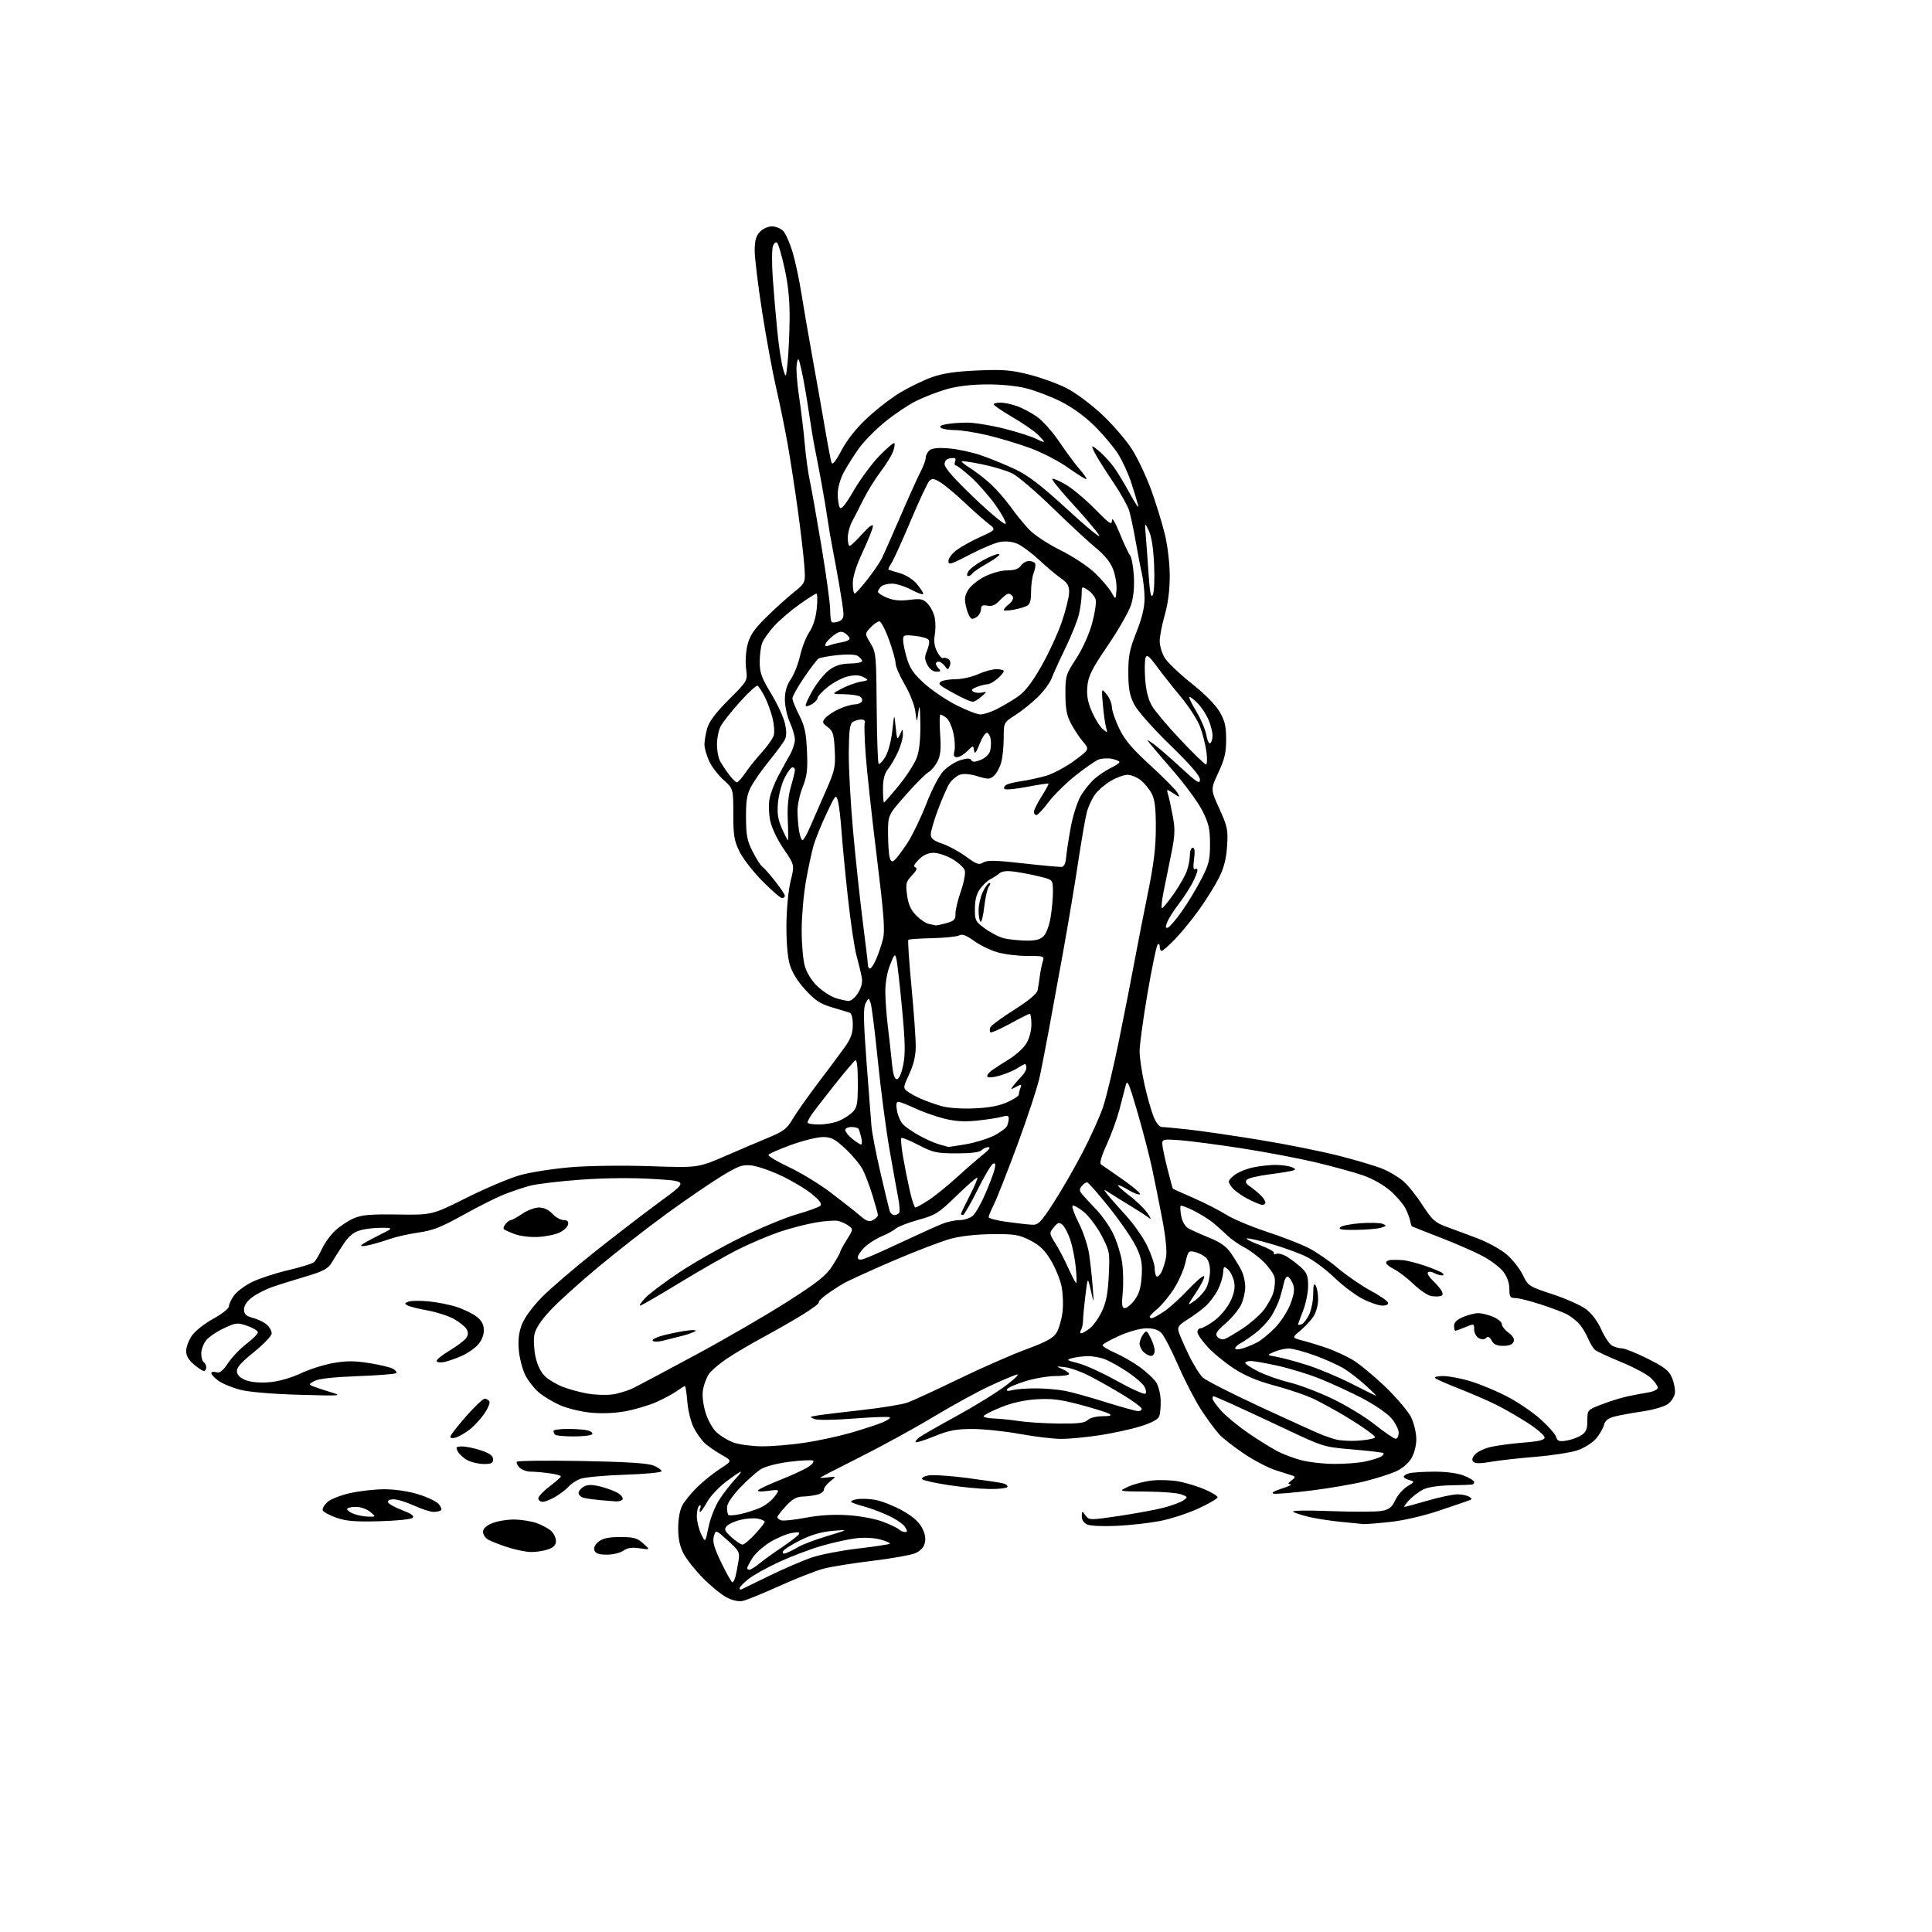 <?xml version="1.0" encoding="UTF-8" standalone="no"?>
<svg 
  version="1.1" 
  xmlns="http://www.w3.org/2000/svg" 
  xmlns:xlink="http://www.w3.org/1999/xlink" 
  xmlns:svg="http://www.w3.org/2000/svg"
  xmlns:rdf="http://www.w3.org/1999/02/22-rdf-syntax-ns#"
  xmlns:cc="http://creativecommons.org/ns#"
  xmlns:dc="http://purl.org/dc/elements/1.1/"
  viewBox="0 0 768 768"
  width="768"
  height="768"
>
<style>svg {background-color: white; }</style>"
<path stroke="none" fill="black" fill-rule="evenodd" d="M295.17,636.41C293.53,636.73 291.05,636.17 288.75,634.94C286.68,633.84 282.48,630.40 279.42,627.29C276.36,624.18 272.89,619.80 271.72,617.56C270.24,614.73 269.59,611.68 269.59,607.50C269.59,603.85 270.23,600.30 271.22,598.43C272.13,596.74 274.81,593.46 277.18,591.14C279.56,588.82 283.66,585.53 286.30,583.82C291.11,580.72 291.11,580.72 286.80,578.29C284.44,576.95 281.44,574.87 280.15,573.68C278.86,572.48 276.89,569.71 275.77,567.53C274.65,565.35 273.51,560.73 273.23,557.28C272.95,553.83 272.52,551.00 272.27,551.00C272.02,551.00 270.52,551.92 268.95,553.03C267.38,554.15 263.71,556.11 260.80,557.39C257.88,558.67 252.44,560.28 248.69,560.98C244.40,561.78 239.28,561.99 234.80,561.55C230.91,561.17 225.42,559.83 222.61,558.58C219.80,557.34 216.02,555.06 214.21,553.53C212.39,552.00 209.98,548.93 208.85,546.70C207.71,544.47 206.54,540.03 206.25,536.83C205.88,532.68 206.22,529.72 207.44,526.52C208.46,523.84 211.64,519.50 215.33,515.73C218.72,512.27 228.29,504.05 236.60,497.47C244.90,490.89 256.60,481.90 262.60,477.51C273.50,469.52 273.50,469.52 260.00,468.68C251.45,468.14 240.82,468.24 231.00,468.93C222.47,469.54 213.25,470.64 210.50,471.39C207.75,472.14 203.06,473.74 200.08,474.93C197.09,476.13 189.87,479.77 184.03,483.03C175.50,487.78 172.03,489.15 166.43,489.94C162.59,490.48 157.44,491.64 154.98,492.51C152.51,493.38 148.76,494.49 146.63,494.97C144.33,495.49 143.12,495.48 143.66,494.94C144.16,494.44 147.25,492.71 150.53,491.08C156.50,488.12 156.50,488.12 151.62,488.06C148.93,488.03 145.08,488.50 143.05,489.10C140.37,489.91 138.55,491.46 136.33,494.85C134.66,497.41 132.55,500.72 131.65,502.22C130.33,504.39 128.22,505.46 121.25,507.52C116.44,508.94 110.47,510.81 108.00,511.68C105.53,512.55 102.04,514.35 100.25,515.68C98.16,517.24 97.00,518.96 97.00,520.50C97.00,522.41 97.74,523.11 100.62,523.91C102.61,524.45 105.08,525.67 106.12,526.61C107.15,527.54 108.00,529.09 108.00,530.04C108.00,531.00 104.82,534.34 100.94,537.48C95.58,541.81 93.96,543.70 94.19,545.34C94.40,546.77 95.68,547.92 98.00,548.75C100.16,549.51 103.79,549.77 107.47,549.42C110.95,549.09 115.94,547.65 119.47,545.97C122.79,544.39 128.55,542.54 132.27,541.87C137.52,540.92 140.73,540.91 146.58,541.82C150.72,542.46 155.03,543.48 156.14,544.08C157.26,544.67 157.87,545.46 157.50,545.83C157.14,546.20 150.23,546.74 142.17,547.04C132.60,547.40 126.64,548.06 125.02,548.95C122.66,550.25 122.63,550.35 124.52,551.11C125.61,551.55 128.75,552.59 131.50,553.42C136.29,554.88 135.77,554.92 118.84,554.44C108.05,554.13 98.97,553.36 95.47,552.45C92.33,551.63 88.46,550.04 86.88,548.91C85.29,547.79 84.00,546.41 84.00,545.86C84.00,545.31 84.86,545.14 85.91,545.47C87.37,545.93 88.49,545.07 90.67,541.83C92.23,539.50 95.54,536.05 98.01,534.16C100.48,532.28 102.50,530.23 102.50,529.62C102.50,529.00 100.61,527.85 98.31,527.05C94.36,525.69 93.82,525.74 88.96,528.02C86.12,529.35 82.95,531.52 81.90,532.85C80.86,534.18 80.00,536.53 80.00,538.08C80.00,539.62 80.45,541.16 81.00,541.50C81.55,541.84 82.00,542.77 82.00,543.56C82.00,544.35 81.58,545.00 81.08,545.00C80.57,545.00 78.77,543.83 77.08,542.41C75.01,540.67 74.00,538.92 74.00,537.06C74.00,535.54 75.01,532.80 76.25,530.98C77.50,529.14 81.29,526.14 84.75,524.24C88.19,522.36 91.00,520.14 91.00,519.31C91.00,518.49 91.91,516.53 93.02,514.97C94.14,513.40 97.40,510.98 100.27,509.59C103.15,508.19 109.55,506.10 114.50,504.93C119.45,503.77 124.07,502.35 124.76,501.78C125.46,501.20 126.86,498.88 127.89,496.62C128.91,494.35 131.27,491.06 133.12,489.30C134.98,487.54 138.30,485.31 140.50,484.35C143.76,482.92 147.01,482.63 158.13,482.79C171.77,482.99 171.77,482.99 185.63,476.05C193.26,472.24 202.88,468.19 207.00,467.07C211.12,465.94 220.12,464.55 227.00,463.98C234.12,463.39 247.67,463.22 258.50,463.58C277.50,464.23 277.50,464.23 288.50,459.45C294.55,456.82 302.42,453.47 305.98,452.00C311.45,449.74 312.88,448.61 315.12,444.80C316.58,442.31 321.09,435.92 325.14,430.58C329.19,425.25 333.96,418.84 335.75,416.33C338.24,412.84 339.00,410.74 339.00,407.36C339.00,404.69 338.50,402.78 337.75,402.55C337.06,402.34 333.90,401.39 330.72,400.43C326.07,399.04 323.98,397.67 320.12,393.44C316.99,390.01 314.82,386.49 313.91,383.34C313.06,380.38 312.56,374.24 312.62,367.50C312.68,361.23 313.40,353.78 314.30,350.16C315.86,343.82 315.86,343.82 311.53,337.49C309.06,333.88 306.76,329.10 306.18,326.33C305.61,323.66 305.49,319.71 305.91,317.50C306.33,315.30 307.88,311.25 309.35,308.50C310.82,305.75 312.91,301.93 314.01,300.02C315.10,298.10 315.99,295.40 315.98,294.02C315.97,292.63 315.07,289.54 313.98,287.14C312.89,284.74 312.00,280.69 312.00,278.12C312.00,274.87 312.72,272.41 314.38,269.97C315.68,268.05 317.34,263.83 318.07,260.59C318.79,257.36 320.43,253.17 321.71,251.28C323.19,249.11 324.28,245.66 324.67,241.92C325.01,238.66 324.94,236.00 324.52,236.00C324.10,236.00 320.97,237.98 317.58,240.41C314.18,242.83 309.71,246.68 307.65,248.96C305.60,251.24 303.48,254.24 302.96,255.62C302.43,257.00 302.00,260.41 302.00,263.19C302.00,267.42 302.74,269.46 306.51,275.67C308.98,279.75 311.47,285.11 312.02,287.59C312.73,290.76 312.70,292.69 311.92,294.16C311.31,295.30 308.56,298.99 305.83,302.37C303.09,305.74 299.87,310.30 298.68,312.50C296.92,315.74 296.52,318.12 296.55,325.00C296.59,332.22 297.00,334.28 299.28,338.68C300.75,341.53 302.44,344.15 303.03,344.52C303.61,344.88 305.87,347.43 308.05,350.18C310.22,352.93 312.00,355.59 312.00,356.09C312.00,356.59 311.49,357.00 310.87,357.00C310.25,357.00 306.74,353.96 303.07,350.25C299.39,346.54 295.29,341.25 293.95,338.50C291.85,334.21 291.50,332.08 291.50,323.52C291.50,313.54 291.50,313.54 287.59,310.02C285.45,308.08 282.87,304.70 281.87,302.50C280.86,300.30 280.04,297.38 280.03,296.00C280.02,294.62 280.50,291.74 281.10,289.59C281.86,286.84 284.42,283.44 289.69,278.14C297.21,270.61 297.21,270.61 296.58,265.86C296.22,263.18 296.47,259.01 297.15,256.32C298.09,252.59 299.69,250.22 304.43,245.52C307.77,242.21 312.69,237.74 315.37,235.60C320.24,231.70 320.24,231.70 319.71,224.60C319.42,220.69 318.24,210.65 317.08,202.29C315.92,193.92 314.12,182.22 313.06,176.29C312.01,170.35 309.98,160.45 308.55,154.28C307.12,148.11 304.61,134.48 302.97,124.00C301.34,113.52 300.00,102.56 300.00,99.66C300.00,95.73 300.52,93.82 302.04,92.19C303.20,90.94 305.29,90.00 306.88,90.00C308.43,90.00 310.46,90.85 311.40,91.89C312.35,92.94 313.98,96.64 315.04,100.12C316.09,103.59 317.67,110.95 318.54,116.47C319.42,121.99 321.48,133.93 323.12,143.00C324.77,152.07 326.99,164.68 328.07,171.00C329.14,177.32 330.26,183.17 330.57,183.99C330.92,184.94 332.34,183.15 334.53,178.99C336.74,174.80 340.35,170.25 344.73,166.17C348.45,162.68 354.43,158.08 358.01,155.94C361.59,153.81 367.21,151.10 370.51,149.93C374.82,148.39 379.87,147.65 388.53,147.27C398.69,146.83 401.88,147.08 409.03,148.88C413.69,150.06 420.38,152.47 423.90,154.26C427.53,156.09 433.69,160.67 438.09,164.80C442.38,168.81 447.74,175.05 450.02,178.65C452.30,182.26 455.73,189.55 457.65,194.85C459.58,200.16 462.01,208.10 463.07,212.50C464.18,217.12 464.99,224.09 464.99,229.00C465.00,234.53 464.30,239.96 463.00,244.50C461.90,248.35 461.00,253.02 461.00,254.88C461.00,256.74 461.92,259.75 463.03,261.56C464.15,263.37 468.91,267.89 473.60,271.61C478.78,275.71 483.17,280.14 484.77,282.87C486.90,286.51 487.41,288.65 487.41,293.95C487.41,299.21 486.79,301.85 484.31,307.14C481.21,313.77 481.21,313.77 484.73,321.52C487.95,328.62 488.21,329.87 487.78,336.39C487.44,341.50 486.53,345.04 484.53,349.00C483.00,352.02 479.50,357.65 476.75,361.50C474.00,365.35 469.69,370.64 467.16,373.25C464.64,375.86 462.22,378.00 461.79,378.00C461.35,378.00 461.00,377.24 461.00,376.30C461.00,375.29 460.66,374.98 460.15,375.55C459.68,376.07 457.87,384.82 456.13,395.00C454.39,405.18 452.99,415.52 453.01,418.00C453.03,420.48 453.89,426.32 454.93,431.00C455.96,435.68 457.58,441.41 458.51,443.75C459.54,446.32 460.87,448.00 461.86,448.01C462.76,448.01 467.55,448.46 472.50,449.01C477.45,449.55 490.05,451.39 500.50,453.09C510.95,454.78 525.35,457.67 532.50,459.50C539.65,461.34 547.53,463.71 550.01,464.78C552.49,465.85 555.98,467.96 557.78,469.47C559.57,470.98 563.01,475.26 565.42,478.99C569.19,484.81 570.48,486.01 574.65,487.54C577.32,488.52 582.91,490.60 587.08,492.16C591.24,493.73 596.57,496.65 598.91,498.65C601.24,500.65 604.13,504.32 605.33,506.79C607.45,511.20 607.71,511.37 617.19,514.49C622.53,516.24 628.54,518.94 630.56,520.48C632.78,522.17 635.16,525.38 636.58,528.59C637.87,531.50 639.81,534.36 640.90,534.95C641.98,535.53 643.75,536.00 644.82,536.00C645.89,536.00 650.46,537.85 654.98,540.11C661.76,543.50 663.45,544.83 664.65,547.71C665.46,549.63 665.98,552.35 665.81,553.75C665.64,555.16 664.38,557.12 663.00,558.13C661.62,559.13 657.12,560.44 653.00,561.05C648.88,561.65 643.86,562.57 641.86,563.08C639.24,563.76 638.04,564.70 637.61,566.43C637.27,567.76 635.87,570.19 634.49,571.83C633.10,573.48 629.84,575.56 627.24,576.46C624.63,577.37 617.10,578.55 610.50,579.09C603.90,579.63 595.85,580.53 592.62,581.10C588.54,581.82 586.41,581.81 585.69,581.09C584.97,580.37 585.19,579.45 586.41,578.10C587.37,577.03 590.27,575.69 592.83,575.13C595.40,574.56 601.21,573.80 605.75,573.44C611.89,572.96 614.00,572.43 614.00,571.38C614.00,570.60 610.96,568.00 607.25,565.61C603.54,563.21 597.80,559.92 594.50,558.29C591.20,556.66 584.67,553.84 580.00,552.01C575.33,550.19 571.07,548.31 570.55,547.85C570.01,547.37 571.38,547.00 573.69,547.00C575.95,547.00 580.87,547.94 584.64,549.10C588.42,550.25 594.91,552.96 599.07,555.12C603.23,557.27 609.17,561.29 612.26,564.05C615.35,566.80 618.18,569.99 618.55,571.14C619.10,572.89 619.77,573.14 622.71,572.66C624.64,572.35 627.29,571.39 628.61,570.52C630.51,569.28 631.00,568.08 631.00,564.71C631.00,560.47 631.00,560.46 636.75,558.25C639.91,557.03 644.52,555.60 647.00,555.07C649.48,554.54 653.19,553.84 655.25,553.51C657.31,553.18 659.00,552.34 659.00,551.64C659.00,550.94 657.76,549.20 656.25,547.77C654.74,546.33 649.45,543.50 644.50,541.47C639.55,539.44 634.87,537.27 634.10,536.64C633.32,536.01 632.04,533.92 631.25,532.00C630.46,530.08 628.84,527.44 627.65,526.15C626.47,524.87 624.30,523.19 622.83,522.42C621.36,521.66 616.69,519.90 612.45,518.52C608.21,517.13 603.68,516.00 602.37,516.00C600.31,516.00 600.00,515.52 600.00,512.34C600.00,510.02 599.12,507.54 597.59,505.53C596.27,503.80 592.56,500.99 589.34,499.28C586.13,497.58 578.55,494.27 572.50,491.93C566.45,489.59 561.37,487.59 561.22,487.48C561.06,487.36 560.76,486.35 560.54,485.23C560.33,484.11 559.46,481.85 558.61,480.21C557.76,478.57 555.08,475.48 552.65,473.34C550.08,471.08 545.57,468.52 541.87,467.24C538.36,466.02 529.88,463.69 523.00,462.05C516.12,460.42 502.85,457.90 493.50,456.46C484.15,455.02 473.24,453.58 469.25,453.27C462.60,452.76 462.00,452.87 462.02,454.61C462.02,455.65 462.93,460.07 464.03,464.43C465.13,468.79 466.13,472.45 466.26,472.56C466.39,472.66 470.11,474.33 474.53,476.26C478.94,478.18 484.74,481.15 487.41,482.84C490.08,484.53 497.26,487.56 503.38,489.58C509.50,491.59 517.00,494.49 520.05,496.03C523.10,497.57 528.41,501.20 531.84,504.11C535.28,507.01 541.07,511.01 544.72,512.98C548.37,514.96 551.54,517.12 551.76,517.79C552.01,518.53 551.16,519.00 549.55,519.00C548.11,519.00 544.60,517.82 541.75,516.37C538.89,514.93 533.85,511.14 530.53,507.95C527.21,504.77 522.24,501.03 519.48,499.64C516.71,498.26 510.44,495.96 505.54,494.54C500.64,493.12 496.18,492.11 495.63,492.29C495.09,492.47 497.41,493.66 500.81,494.93C504.20,496.20 506.73,497.63 506.43,498.11C506.14,498.58 506.56,498.72 507.37,498.41C508.18,498.10 510.11,498.64 511.67,499.61C513.23,500.57 515.74,502.49 517.25,503.87C519.52,505.93 520.00,507.21 520.00,511.15C520.00,513.78 519.10,518.21 518.00,521.00C516.90,523.79 516.00,526.27 516.00,526.51C516.00,526.74 516.64,526.69 517.42,526.39C518.21,526.09 519.56,524.35 520.42,522.52C521.29,520.69 522.01,517.02 522.02,514.35C522.03,510.85 522.30,509.92 523.00,511.00C523.53,511.82 523.97,514.30 523.98,516.50C523.98,518.73 523.17,521.74 522.13,523.31C521.12,524.85 518.76,527.39 516.89,528.95C513.50,531.79 513.50,531.79 518.00,532.95C520.48,533.60 524.86,534.95 527.75,535.96C530.63,536.98 535.10,539.04 537.67,540.55C540.24,542.05 546.07,546.87 550.63,551.24C555.19,555.62 559.83,561.09 560.96,563.41C562.08,565.73 563.00,569.63 563.00,572.07C562.99,574.75 562.19,577.81 560.97,579.82C559.77,581.78 557.22,583.90 554.72,584.99C552.40,586.01 546.90,587.75 542.50,588.85C538.10,589.95 528.55,591.59 521.27,592.50C513.99,593.41 507.24,593.97 506.27,593.75C505.18,593.50 506.42,592.73 509.50,591.74C512.25,590.86 513.83,590.09 513.00,590.04C511.83,589.96 511.91,589.62 513.40,588.50C514.89,587.37 515.00,586.96 513.90,586.61C513.13,586.36 510.10,585.40 507.18,584.47C504.25,583.55 498.63,580.63 494.68,577.98C490.73,575.33 486.29,571.89 484.81,570.33C483.33,568.77 480.13,564.46 477.69,560.74C475.25,557.03 471.09,549.04 468.45,542.99C465.81,536.94 462.81,531.10 461.78,530.00C460.48,528.60 458.66,528.01 455.71,528.03C453.27,528.04 448.77,529.28 445.02,530.96C441.46,532.55 438.43,534.23 438.29,534.68C438.15,535.13 440.39,536.53 443.27,537.78C446.15,539.04 450.62,541.62 453.22,543.52C455.81,545.42 458.68,548.10 459.58,549.49C460.49,550.87 461.30,554.03 461.38,556.51C461.47,558.99 461.21,561.89 460.82,562.95C460.34,564.25 457.87,565.58 453.30,567.00C449.56,568.16 442.23,569.76 437.00,570.55C431.77,571.34 424.99,571.99 421.92,571.99C418.85,572.00 411.43,571.11 405.42,570.02C399.41,568.92 390.90,568.04 386.50,568.04C380.02,568.06 377.17,568.60 371.50,570.91C367.65,572.49 364.27,573.55 364.00,573.28C363.73,573.02 364.40,572.14 365.50,571.33C366.60,570.52 373.35,566.66 380.50,562.75C387.65,558.83 396.43,553.40 400.00,550.67C403.92,547.68 405.51,546.01 404.00,546.46C402.62,546.88 397.75,548.96 393.17,551.08C388.58,553.21 378.69,558.64 371.18,563.15C363.68,567.67 350.44,574.92 341.77,579.27C333.10,583.62 326.00,587.29 326.00,587.42C326.00,587.55 327.46,587.48 329.25,587.26C332.50,586.86 332.50,586.86 330.00,588.87C328.62,589.98 327.50,591.45 327.50,592.15C327.50,592.84 326.38,593.72 325.00,594.11C323.62,594.49 320.99,594.85 319.13,594.90C316.60,594.98 314.93,595.92 312.38,598.70C310.52,600.73 309.00,602.70 309.00,603.09C309.00,603.47 309.66,604.04 310.46,604.35C311.26,604.65 315.65,604.20 320.21,603.33C325.74,602.29 331.33,601.94 337.00,602.31C341.89,602.62 347.81,603.72 350.93,604.90C353.92,606.03 356.82,607.42 357.38,607.98C357.94,608.54 358.99,609.00 359.71,609.00C360.77,609.00 360.78,608.62 359.77,607.00C359.09,605.91 356.21,603.91 353.39,602.58C350.56,601.24 346.28,599.62 343.88,598.97C341.47,598.33 339.05,597.51 338.50,597.17C337.95,596.82 338.85,596.29 340.50,595.98C342.15,595.67 345.49,595.77 347.91,596.21C350.34,596.64 355.07,598.50 358.41,600.32C362.50,602.55 365.13,604.79 366.41,607.13C367.71,609.52 368.09,611.49 367.62,613.38C367.16,615.20 365.84,616.58 363.71,617.47C361.95,618.20 354.30,619.55 346.73,620.46C339.15,621.37 330.47,622.77 327.42,623.56C324.38,624.35 316.48,627.45 309.87,630.44C303.25,633.43 296.64,636.11 295.17,636.41zM294.75,631.79C295.16,631.58 300.23,629.11 306.00,626.31C311.77,623.51 319.34,620.26 322.81,619.09C326.27,617.92 334.52,616.33 341.14,615.56C347.76,614.79 353.40,613.93 353.69,613.65C353.97,613.36 352.27,612.61 349.91,611.97C347.32,611.28 343.40,611.09 340.07,611.51C337.02,611.89 330.92,613.25 326.51,614.53C322.10,615.81 314.57,618.66 309.76,620.88C304.95,623.09 299.44,626.16 297.51,627.70C295.58,629.24 294.00,630.88 294.00,631.33C294.00,631.79 294.34,632.00 294.75,631.79zM291.14,629.00C291.49,629.00 292.05,627.94 292.37,626.65C292.70,625.35 293.23,622.60 293.56,620.53C294.12,617.01 293.85,616.49 289.33,612.40C284.50,608.03 284.50,608.03 283.76,610.76C283.18,612.88 283.87,615.27 286.76,621.25C288.82,625.51 290.79,629.00 291.14,629.00zM297.92,624.00C298.43,624.00 300.12,622.95 301.67,621.67C303.23,620.38 307.28,617.46 310.69,615.17C314.09,612.88 317.19,610.50 317.58,609.87C318.09,609.04 317.25,608.92 314.56,609.42C312.51,609.81 308.64,611.47 305.96,613.12C303.28,614.77 300.17,617.60 299.05,619.43C297.92,621.25 297.00,623.02 297.00,623.37C297.00,623.72 297.42,624.00 297.92,624.00zM241.25,618.00C238.16,618.00 236.76,617.53 236.30,616.34C235.90,615.28 236.49,614.02 237.94,612.84C239.62,611.49 241.89,611.00 246.56,611.00C251.94,611.00 253.31,611.38 255.69,613.55C258.50,616.10 258.50,616.10 254.29,615.47C251.24,615.01 249.44,615.28 247.81,616.42C246.57,617.29 243.62,618.00 241.25,618.00zM312.67,617.31C313.67,616.93 315.85,615.83 317.50,614.86C319.15,613.90 324.32,611.96 329.00,610.55C337.50,607.98 337.50,607.98 331.00,608.54C326.54,608.92 322.48,610.10 318.07,612.30C314.54,614.06 311.46,616.06 311.24,616.75C310.96,617.60 311.43,617.78 312.67,617.31zM211.10,616.95C209.12,616.92 205.03,616.10 202.00,615.12C198.97,614.15 195.49,612.81 194.25,612.14C193.01,611.48 192.00,610.05 192.00,608.98C192.00,607.68 193.21,606.52 195.62,605.51C197.61,604.68 201.55,604.02 204.37,604.04C207.19,604.07 211.22,604.70 213.32,605.45C215.42,606.20 218.00,607.60 219.07,608.56C220.13,609.52 221.00,611.32 221.00,612.56C221.00,614.18 220.12,615.11 217.85,615.90C216.12,616.51 213.08,616.98 211.10,616.95zM295.17,614.00C295.80,614.00 298.04,612.13 300.15,609.83C302.27,607.54 304.00,605.34 304.00,604.95C304.00,604.56 302.76,603.99 301.25,603.69C299.74,603.39 296.60,603.61 294.28,604.18C291.96,604.75 289.50,605.90 288.81,606.72C287.78,607.97 288.12,608.71 290.80,611.11C292.58,612.70 294.54,614.00 295.17,614.00zM281.64,607.05C282.34,603.62 284.27,598.72 285.93,596.16C287.59,593.59 290.33,590.04 292.02,588.25C293.72,586.46 294.83,585.00 294.51,585.00C294.18,585.00 291.55,586.79 288.66,588.97C285.77,591.15 282.39,594.75 281.14,596.97C279.89,599.19 278.63,601.00 278.33,601.00C278.03,601.00 278.05,600.30 278.38,599.45C278.72,598.56 278.56,598.16 277.99,598.51C277.44,598.84 277.00,600.71 277.00,602.66C277.00,604.60 277.76,607.79 278.68,609.75C280.37,613.29 280.37,613.29 281.64,607.05zM444.00,606.55C438.77,606.81 433.49,606.58 432.25,606.04C430.84,605.43 430.01,604.21 430.03,602.78C430.06,600.56 430.10,600.55 431.53,602.43C432.96,604.33 433.23,604.33 444.75,602.63C451.21,601.67 459.17,600.20 462.44,599.37C465.71,598.53 469.27,597.22 470.36,596.46C472.28,595.12 472.25,595.05 469.60,594.04C468.10,593.47 461.84,592.96 455.68,592.92C444.50,592.84 444.50,592.84 448.46,590.99C450.64,589.98 454.92,588.87 457.96,588.53C461.01,588.19 465.87,588.37 468.76,588.93C471.65,589.49 476.26,590.92 479.01,592.10C481.75,593.28 484.00,594.67 484.00,595.19C484.00,595.71 480.60,597.70 476.43,599.63C472.27,601.55 465.41,603.79 461.18,604.61C456.96,605.42 449.23,606.30 444.00,606.55zM542.00,605.84C541.17,605.78 537.12,605.38 533.00,604.96C528.88,604.54 523.29,603.69 520.59,603.06C517.89,602.43 514.96,601.51 514.09,601.01C513.11,600.44 518.87,600.32 529.05,600.69C538.15,601.03 547.25,600.99 549.27,600.61C552.20,600.06 553.29,599.19 554.64,596.34C555.58,594.37 557.73,591.91 559.42,590.87C562.41,589.03 562.43,588.96 560.25,588.37C559.01,588.04 558.00,587.42 558.00,587.00C558.00,586.58 559.01,585.96 560.25,585.63C561.49,585.30 565.98,585.02 570.23,585.01C575.03,585.01 579.48,585.61 581.98,586.61C584.19,587.49 586.00,588.62 586.00,589.11C586.00,589.60 585.66,590.06 585.25,590.13C584.84,590.21 580.90,590.35 576.50,590.44C571.40,590.56 567.41,591.20 565.50,592.21C563.85,593.09 561.41,594.98 560.08,596.40C558.74,597.83 557.95,599.00 558.31,599.00C558.67,599.00 562.85,597.88 567.60,596.50C572.34,595.12 577.64,594.01 579.36,594.02C581.09,594.02 583.16,594.45 583.97,594.96C585.27,595.78 585.27,595.96 583.97,596.44C583.16,596.75 577.77,598.58 572.00,600.52C565.73,602.63 557.88,604.44 552.50,605.01C547.55,605.54 542.83,605.91 542.00,605.84zM150.75,604.72C140.99,604.97 137.50,604.67 133.57,603.27C130.85,602.29 128.47,600.98 128.26,600.34C128.06,599.70 128.88,598.26 130.08,597.14C131.29,596.02 135.34,594.40 139.08,593.55C142.83,592.70 149.02,592.00 152.84,592.00C156.95,592.00 162.42,592.81 166.23,593.99C169.77,595.08 173.42,596.81 174.34,597.82C175.25,598.83 175.70,599.96 175.34,600.33C174.97,600.70 173.63,601.00 172.36,601.00C171.10,601.00 167.60,599.88 164.59,598.50C161.59,597.12 157.94,596.00 156.48,596.00C154.92,596.00 153.99,596.47 154.22,597.16C154.43,597.80 156.97,599.22 159.85,600.31C163.52,601.71 164.78,602.62 164.04,603.36C163.46,603.94 157.55,604.55 150.75,604.72zM146.50,602.89C149.50,602.93 149.50,602.93 147.14,600.97C145.81,599.86 143.29,599.00 141.39,599.00C139.53,599.00 138.00,599.41 138.00,599.92C138.00,600.42 139.24,601.29 140.75,601.84C142.26,602.39 144.85,602.86 146.50,602.89zM294.30,601.87C296.61,601.37 300.14,600.26 302.14,599.38C304.14,598.51 306.73,596.50 307.90,594.92C310.04,592.03 310.04,592.03 305.27,592.65C302.16,593.05 300.85,592.92 301.50,592.28C302.05,591.75 306.10,589.88 310.50,588.14C314.90,586.40 319.78,584.13 321.34,583.10C322.91,582.08 323.75,580.96 323.21,580.63C322.67,580.30 318.48,580.50 313.89,581.07C309.04,581.68 304.24,582.92 302.43,584.04C300.73,585.10 297.00,588.42 294.16,591.42C290.90,594.87 289.00,597.76 289.00,599.27C289.00,600.59 289.25,601.91 289.55,602.22C289.85,602.52 291.99,602.36 294.30,601.87zM215.75,597.00C214.79,597.00 214.00,596.38 214.00,595.62C214.00,594.86 216.01,592.72 218.47,590.87C220.93,589.02 222.95,587.22 222.97,586.89C222.99,586.55 220.91,585.99 218.36,585.64C215.81,585.29 212.47,585.00 210.93,585.00C209.40,585.00 207.43,584.29 206.56,583.42C205.69,582.55 205.19,581.50 205.45,581.08C205.71,580.66 217.30,580.52 231.21,580.77C249.02,581.10 257.46,581.63 259.75,582.57C261.54,583.30 263.00,584.32 263.00,584.83C263.00,585.34 256.36,585.97 248.25,586.23C240.14,586.50 232.19,587.25 230.58,587.90C228.98,588.55 226.96,589.90 226.08,590.90C225.21,591.91 222.93,593.69 221.00,594.86C219.07,596.03 216.71,596.99 215.75,597.00zM244.69,596.83C243.49,596.74 240.70,596.51 238.50,596.32C236.30,596.12 233.49,595.74 232.25,595.46C231.01,595.19 230.00,594.31 230.00,593.52C230.00,592.72 230.95,591.56 232.11,590.94C233.67,590.10 235.40,590.11 238.86,590.97C241.41,591.61 244.53,592.80 245.78,593.61C247.04,594.42 247.80,595.52 247.47,596.04C247.15,596.57 245.90,596.92 244.69,596.83zM393.19,591.90C389.51,591.85 382.23,591.15 377.00,590.34C371.77,589.54 367.12,588.51 366.65,588.04C366.18,587.58 367.16,586.90 368.82,586.54C370.48,586.18 377.38,586.60 384.16,587.48C390.94,588.36 397.50,589.34 398.74,589.65C399.97,589.96 400.74,590.62 400.43,591.11C400.13,591.60 396.87,591.96 393.19,591.90zM192.25,581.96C190.19,581.94 187.27,581.25 185.78,580.44C184.28,579.63 182.57,578.07 181.99,576.98C181.05,575.22 181.25,575.00 183.79,575.00C185.36,575.00 188.75,575.72 191.32,576.59C194.70,577.74 196.00,578.72 196.00,580.09C196.00,581.64 195.29,581.99 192.25,581.96zM530.20,581.93C534.44,581.97 540.06,581.54 542.70,580.97C545.34,580.40 548.16,579.52 548.97,579.02C549.78,578.52 550.23,577.90 549.97,577.64C549.71,577.39 544.25,576.73 537.84,576.19C526.29,575.22 526.06,575.15 511.34,568.20C503.18,564.34 493.40,559.79 489.61,558.09C485.82,556.39 482.56,555.00 482.36,555.00C482.16,555.00 482.00,555.45 482.00,556.00C482.00,556.55 483.60,558.76 485.55,560.92C487.50,563.08 492.45,567.12 496.55,569.90C500.64,572.68 505.80,575.88 508.00,577.00C510.20,578.12 514.36,579.68 517.25,580.45C520.14,581.23 525.97,581.90 530.20,581.93zM302.76,574.93C306.75,574.97 314.41,574.34 319.78,573.53C325.15,572.73 333.51,570.92 338.35,569.52C343.18,568.11 348.75,566.29 350.72,565.47C352.69,564.65 354.05,563.71 353.73,563.40C353.41,563.08 347.05,563.30 339.60,563.88C331.78,564.50 325.08,564.59 323.77,564.09C321.68,563.29 321.77,563.18 325.00,562.66C326.93,562.34 334.92,561.37 342.77,560.49C350.62,559.61 358.72,558.29 360.77,557.54C362.82,556.80 371.93,552.60 381.00,548.21C390.07,543.81 402.18,538.49 407.91,536.38C416.05,533.37 418.69,531.92 420.02,529.72C420.97,528.17 422.02,524.48 422.37,521.51C422.72,518.54 422.53,513.89 421.94,511.16C421.36,508.44 419.44,503.83 417.69,500.91C415.30,496.94 413.25,494.98 409.50,493.06C405.08,490.81 403.34,490.52 394.50,490.59C388.40,490.63 381.97,491.34 378.00,492.40C374.43,493.36 364.19,497.27 355.25,501.10C346.31,504.93 337.31,509.04 335.25,510.23C333.19,511.42 330.03,513.49 328.22,514.84C326.42,516.18 325.18,517.51 325.46,517.79C325.74,518.07 322.94,520.18 319.23,522.48C315.53,524.77 308.45,528.83 303.50,531.50C298.55,534.17 291.99,538.04 288.91,540.10C285.84,542.17 282.61,544.95 281.74,546.28C280.86,547.62 279.84,550.31 279.48,552.27C279.06,554.47 279.41,557.88 280.37,561.19C281.26,564.26 283.13,567.71 284.74,569.25C286.29,570.74 289.35,572.61 291.53,573.41C293.71,574.21 298.77,574.89 302.76,574.93zM537.50,572.77C539.70,572.76 542.82,572.48 544.42,572.13C547.35,571.50 547.35,571.50 543.92,568.94C542.04,567.52 537.80,564.76 534.50,562.80C531.20,560.83 526.02,557.98 523.00,556.46C519.98,554.93 512.87,552.45 507.21,550.94C499.89,548.98 495.08,546.98 490.51,544.01C486.98,541.71 482.27,537.85 480.05,535.44C477.82,533.02 476.00,530.36 476.00,529.52C476.00,528.69 476.59,528.00 477.30,528.00C478.02,528.00 480.46,526.64 482.73,524.97C485.05,523.26 487.81,519.96 489.03,517.43C490.58,514.23 491.03,511.97 490.59,509.60C490.24,507.77 489.16,505.55 488.19,504.67C486.54,503.17 486.40,503.27 486.19,506.12C486.06,507.80 485.11,510.82 484.07,512.83C483.03,514.85 480.90,517.68 479.34,519.13C477.78,520.58 474.56,522.96 472.20,524.43C468.67,526.61 468.00,527.49 468.51,529.30C468.85,530.51 470.65,534.66 472.51,538.52C474.36,542.38 476.92,546.49 478.19,547.64C479.46,548.80 489.95,554.13 501.50,559.48C513.05,564.84 524.08,569.82 526.00,570.55C527.92,571.28 530.40,572.08 531.50,572.32C532.60,572.57 535.30,572.77 537.50,572.77zM181.25,571.42C179.94,571.84 179.00,571.72 179.00,571.13C179.00,570.58 181.80,566.95 185.22,563.07C188.64,559.18 191.99,556.00 192.66,556.00C193.33,556.00 194.18,556.48 194.54,557.06C194.90,557.64 193.97,559.88 192.48,562.03C190.99,564.18 188.36,567.01 186.64,568.32C184.91,569.64 182.49,571.03 181.25,571.42zM554.75,571.92C555.44,571.96 556.00,570.89 556.00,569.53C556.00,568.18 554.64,565.52 552.97,563.62C551.31,561.73 546.02,558.15 541.22,555.67C536.43,553.20 528.90,549.74 524.50,547.99C520.10,546.24 512.67,543.96 508.00,542.93C503.32,541.89 498.49,541.03 497.25,541.02C496.01,541.01 495.00,541.36 495.00,541.79C495.00,542.23 497.36,543.76 500.25,545.21C503.14,546.65 508.65,548.59 512.50,549.52C516.35,550.44 524.00,553.33 529.50,555.95C535.00,558.56 542.65,563.21 546.50,566.27C550.35,569.33 554.06,571.88 554.75,571.92zM228.11,571.00C224.38,571.00 221.03,570.70 220.67,570.33C220.30,569.97 220.00,569.29 220.00,568.83C220.00,568.38 222.59,568.01 225.75,568.01C228.91,568.02 232.51,568.30 233.74,568.63C234.97,568.96 235.73,569.63 235.43,570.11C235.13,570.60 231.83,571.00 228.11,571.00zM420.68,565.88C428.52,565.97 431.20,565.66 432.36,564.50C433.21,563.64 435.71,562.99 438.18,562.97C441.45,562.95 442.10,562.70 440.84,561.97C439.92,561.44 434.76,559.82 429.35,558.38C421.50,556.30 418.02,555.87 412.01,556.24C407.02,556.56 402.24,557.64 397.75,559.47C394.04,560.98 391.00,562.56 391.00,562.98C391.00,563.40 392.91,563.81 395.25,563.89C397.59,563.97 401.98,564.42 405.00,564.89C408.02,565.36 415.08,565.81 420.68,565.88zM452.33,560.92C453.34,560.96 454.00,560.49 453.79,559.87C453.58,559.25 450.28,556.84 446.46,554.52C442.63,552.19 436.74,548.85 433.36,547.10C429.98,545.34 425.48,543.71 423.36,543.47C419.64,543.05 419.60,543.08 422.25,544.21C423.76,544.86 425.00,545.75 425.00,546.19C425.00,546.64 422.57,547.00 419.61,547.00C416.64,547.00 411.26,547.91 407.65,549.03C404.04,550.14 400.77,551.56 400.39,552.17C399.91,552.96 400.56,553.08 402.55,552.58C404.12,552.18 408.35,551.88 411.95,551.90C415.55,551.91 420.75,552.37 423.50,552.91C426.25,553.45 433.45,555.46 439.50,557.37C445.55,559.27 451.32,560.87 452.33,560.92zM243.00,554.37C245.47,554.11 249.53,552.88 252.00,551.65C254.47,550.41 265.95,544.30 277.50,538.06C289.05,531.82 305.10,522.49 313.16,517.33C325.21,509.63 328.37,507.10 330.91,503.14C332.61,500.49 334.00,498.02 334.00,497.64C334.00,497.27 335.18,495.09 336.62,492.81C339.15,488.80 339.18,488.60 337.37,487.28C336.34,486.53 334.49,485.66 333.26,485.35C332.03,485.04 327.98,485.32 324.26,485.96C320.54,486.61 314.15,488.25 310.05,489.63C305.95,491.00 298.66,494.08 293.86,496.46C289.05,498.85 278.41,504.90 270.21,509.90C262.01,514.91 254.93,519.00 254.47,519.00C254.00,519.00 254.95,517.60 256.56,515.90C258.18,514.19 264.23,509.65 270.00,505.81C275.77,501.96 286.80,495.72 294.50,491.93C302.20,488.15 312.22,483.99 316.77,482.70C321.32,481.41 325.52,479.88 326.10,479.30C326.83,478.57 325.83,477.17 322.78,474.68C320.38,472.71 314.93,469.44 310.67,467.42C306.42,465.40 301.04,463.54 298.72,463.29C295.02,462.90 293.51,463.45 286.50,467.74C282.10,470.44 272.43,477.06 265.00,482.47C257.57,487.87 245.37,497.39 237.88,503.62C230.39,509.85 221.75,517.66 218.68,520.98C214.91,525.05 212.87,528.20 212.41,530.63C212.04,532.61 212.26,536.59 212.90,539.47C213.66,542.83 215.04,545.60 216.79,547.22C218.28,548.60 221.54,550.49 224.03,551.42C226.52,552.35 230.79,553.49 233.53,553.97C236.26,554.45 240.53,554.63 243.00,554.37zM455.33,554.01C455.79,553.58 455.56,552.26 454.83,551.06C454.10,549.87 451.14,547.32 448.26,545.40C445.38,543.48 441.45,541.25 439.54,540.45C437.63,539.65 434.36,539.04 432.28,539.10C430.20,539.15 427.38,539.52 426.00,539.92C423.78,540.56 424.06,540.77 428.50,541.87C431.25,542.54 438.23,545.72 444.00,548.94C449.77,552.15 454.87,554.43 455.33,554.01zM547.00,554.84C547.27,554.90 545.48,553.10 543.01,550.84C540.54,548.58 536.74,545.60 534.55,544.21C532.36,542.83 527.05,540.42 522.76,538.85C518.46,537.28 513.72,536.02 512.22,536.05C510.72,536.07 508.15,536.67 506.50,537.38C503.50,538.67 503.50,538.67 507.50,539.36C509.70,539.75 515.17,541.22 519.65,542.64C524.13,544.07 532.01,547.37 537.15,549.98C542.29,552.60 546.73,554.78 547.00,554.84zM176.81,541.38C175.33,541.73 173.88,541.61 173.58,541.13C173.28,540.65 175.58,538.74 178.69,536.88C181.80,535.02 184.83,532.71 185.42,531.75C186.18,530.50 186.18,529.50 185.40,528.25C184.80,527.29 182.59,525.52 180.48,524.33C178.37,523.14 173.69,521.62 170.08,520.95C166.46,520.29 162.82,519.38 162.00,518.94C160.73,518.26 160.78,518.03 162.33,517.43C163.33,517.04 166.93,516.99 170.33,517.31C173.72,517.63 178.81,518.64 181.62,519.56C184.44,520.47 188.00,522.22 189.54,523.45C191.54,525.05 192.33,526.58 192.33,528.85C192.33,530.81 191.41,533.02 189.92,534.64C188.59,536.09 185.70,538.06 183.50,539.02C181.30,539.97 178.29,541.04 176.81,541.38zM457.57,539.00C456.79,539.00 455.44,538.29 454.57,537.43C453.71,536.56 453.00,535.08 453.00,534.12C453.00,533.16 453.62,531.54 454.38,530.50C455.68,528.72 455.84,528.78 457.38,531.76C458.27,533.49 459.00,535.82 459.00,536.95C459.00,538.08 458.36,539.00 457.57,539.00zM493.81,536.05C495.35,535.61 497.97,534.55 499.63,533.69C501.28,532.84 504.53,530.19 506.84,527.82C509.18,525.41 511.90,521.18 513.00,518.26C514.42,514.46 514.71,512.37 514.04,510.61C513.54,509.28 512.66,507.91 512.09,507.56C511.51,507.20 510.79,508.15 510.44,509.71C510.10,511.24 509.34,514.08 508.76,516.00C508.17,517.92 506.67,521.12 505.43,523.10C504.18,525.08 501.44,528.06 499.33,529.71C497.22,531.36 494.49,533.24 493.25,533.89C492.01,534.54 491.00,535.47 491.00,535.97C491.00,536.47 492.22,536.51 493.81,536.05zM597.57,535.00C595.03,535.00 593.76,534.42 592.94,532.89C592.15,531.41 591.50,531.10 590.75,531.85C590.04,532.56 589.09,532.58 587.85,531.92C586.83,531.37 586.00,529.84 586.00,528.52C586.00,526.15 585.93,526.13 582.53,527.55C580.62,528.35 578.82,529.00 578.53,529.00C578.24,529.00 578.00,528.11 578.00,527.01C578.00,525.68 579.18,524.53 581.62,523.51C583.61,522.68 586.33,522.00 587.65,522.00C588.98,522.00 591.62,522.65 593.53,523.45C595.44,524.25 597.00,525.56 597.00,526.37C597.00,527.17 598.20,528.71 599.66,529.77C601.43,531.06 602.11,532.26 601.69,533.36C601.27,534.45 599.89,535.00 597.57,535.00zM263.24,533.02C261.45,533.44 259.75,533.41 259.46,532.94C259.18,532.48 260.84,531.58 263.17,530.96C265.49,530.33 269.54,529.48 272.16,529.06C274.78,528.65 276.73,528.64 276.48,529.03C276.23,529.43 273.89,530.31 271.27,531.00C268.65,531.68 265.04,532.59 263.24,533.02zM486.82,532.28C487.75,531.95 490.87,530.12 493.77,528.23C496.66,526.33 500.39,523.15 502.04,521.14C503.70,519.14 505.55,515.85 506.16,513.84C506.77,511.83 506.98,509.07 506.64,507.72C506.30,506.36 504.33,503.59 502.26,501.55C500.19,499.51 496.71,496.92 494.52,495.79C492.34,494.66 489.34,492.55 487.86,491.11C486.39,489.68 483.90,487.44 482.34,486.15C480.78,484.86 477.32,482.69 474.65,481.33C471.98,479.98 469.59,479.07 469.34,479.33C469.08,479.59 469.18,481.43 469.55,483.42C469.96,485.58 471.10,487.55 472.37,488.27C473.54,488.94 477.28,490.62 480.68,492.01C485.25,493.87 487.53,495.51 489.42,498.29C490.83,500.36 492.66,503.37 493.49,504.98C494.32,506.59 495.00,509.54 495.00,511.55C495.00,513.56 494.27,516.74 493.37,518.63C492.48,520.51 489.72,523.84 487.24,526.02C483.55,529.26 482.96,530.24 483.94,531.43C484.60,532.23 485.90,532.61 486.82,532.28zM429.81,530.00C430.31,530.00 431.86,529.11 433.24,528.02C434.63,526.93 436.78,523.90 438.02,521.27C439.72,517.71 440.41,514.10 440.75,507.00C441.20,497.75 441.12,497.33 437.86,491.10C436.01,487.58 432.81,483.34 430.75,481.68C428.69,480.02 426.71,478.95 426.35,479.32C425.99,479.68 427.12,482.79 428.86,486.24C430.61,489.68 432.44,495.20 432.94,498.50C433.43,501.80 434.07,507.65 434.36,511.50C434.88,518.50 434.88,518.50 433.63,513.00C432.38,507.50 432.38,507.50 431.46,515.00C430.95,519.12 430.53,523.62 430.52,525.00C430.50,526.38 430.13,528.06 429.69,528.75C429.24,529.44 429.30,530.00 429.81,530.00zM457.86,524.00C458.33,524.00 460.47,522.84 462.61,521.42C464.75,520.00 469.08,516.10 472.23,512.74C475.39,509.38 478.27,506.93 478.64,507.30C479.00,507.67 477.61,510.52 475.55,513.63C471.79,519.29 471.79,519.29 474.91,517.06C476.63,515.84 478.70,513.55 479.52,511.97C480.33,510.39 481.00,507.35 481.00,505.20C481.00,502.74 480.36,500.75 479.25,499.79C478.29,498.95 476.34,497.99 474.92,497.66C472.50,497.08 472.26,497.37 471.18,502.05C470.54,504.81 468.51,509.43 466.66,512.32C464.81,515.21 461.88,518.76 460.15,520.22C458.42,521.68 457.00,523.12 457.00,523.44C457.00,523.75 457.39,524.00 457.86,524.00zM447.17,520.00C447.97,520.00 449.71,518.54 451.03,516.75C452.79,514.37 453.54,511.85 453.83,507.33C454.15,502.33 453.76,500.16 451.75,495.83C450.39,492.90 445.62,485.89 441.14,480.25C436.66,474.61 432.60,470.00 432.12,470.00C431.64,470.00 430.68,470.68 430.00,471.50C429.00,472.70 429.03,473.33 430.13,474.69C430.88,475.62 433.39,478.33 435.69,480.72C438.00,483.11 441.04,487.44 442.46,490.33C443.88,493.23 445.46,498.19 445.98,501.36C446.49,504.53 446.64,510.01 446.31,513.56C445.82,518.81 445.98,520.00 447.17,520.00zM572.73,515.19C572.05,515.41 570.38,515.42 569.00,515.22C567.62,515.01 564.48,512.90 562.00,510.53C559.52,508.16 556.04,505.48 554.25,504.58C552.46,503.68 551.00,502.51 551.00,501.97C551.00,501.44 551.79,500.93 552.75,500.85C553.71,500.77 555.85,500.79 557.50,500.91C559.15,501.03 563.20,502.05 566.50,503.18C569.80,504.31 572.93,505.63 573.45,506.12C574.04,506.66 573.92,507.00 573.13,507.00C572.44,507.00 571.03,506.55 569.99,506.00C568.96,505.45 567.88,505.38 567.59,505.85C567.30,506.32 568.21,507.79 569.62,509.10C571.03,510.42 572.58,512.24 573.07,513.15C573.67,514.25 573.55,514.93 572.73,515.19zM427.80,510.00C428.06,510.00 427.98,507.14 427.62,503.64C427.27,500.14 426.27,495.22 425.41,492.70C424.56,490.18 423.16,487.55 422.31,486.84C421.02,485.77 420.46,485.95 418.89,487.89C417.04,490.18 417.05,490.26 419.59,494.35C421.01,496.63 423.33,501.09 424.75,504.25C426.17,507.41 427.54,510.00 427.80,510.00zM461.64,505.78C462.32,504.53 463.17,501.80 463.53,499.73C463.93,497.39 463.37,491.69 462.04,484.73C460.86,478.55 459.03,469.45 457.98,464.50C456.92,459.55 454.29,449.43 452.13,442.00C448.73,430.35 448.09,428.91 447.48,431.50C447.08,433.15 445.93,437.57 444.92,441.33C443.91,445.09 441.63,451.31 439.86,455.16C437.90,459.41 437.02,462.42 437.62,462.83C438.17,463.20 442.13,465.96 446.43,468.96C450.73,471.96 453.74,474.59 453.12,474.79C452.51,475.00 450.40,474.18 448.45,472.97C446.49,471.76 444.71,470.96 444.47,471.19C444.24,471.42 446.24,473.24 448.91,475.24C451.58,477.23 454.82,480.36 456.10,482.18C457.53,484.23 457.78,484.98 456.74,484.15C455.82,483.41 452.69,481.37 449.78,479.61C446.88,477.85 443.15,475.54 441.50,474.47C438.52,472.54 438.51,472.55 439.98,474.52C440.79,475.61 444.11,479.39 447.35,482.92C450.59,486.44 454.54,492.07 456.12,495.42C457.70,498.76 459.00,502.66 459.00,504.08C459.00,505.50 459.31,506.98 459.70,507.36C460.08,507.75 460.95,507.04 461.64,505.78zM343.25,500.49C344.49,500.13 351.12,497.21 358.00,493.98C364.88,490.76 372.24,487.42 374.37,486.56C376.50,485.70 379.71,485.00 381.51,485.00C383.31,485.00 385.66,484.21 386.74,483.25C387.82,482.29 390.05,478.35 391.70,474.50C393.36,470.65 395.01,466.27 395.37,464.78C395.85,462.79 395.68,462.19 394.76,462.57C394.07,462.86 391.27,467.57 388.55,473.05C385.83,478.52 383.24,483.00 382.80,483.00C382.36,483.00 382.00,482.80 382.00,482.56C382.00,482.32 383.56,479.08 385.46,475.36C387.37,471.64 388.73,468.40 388.49,468.16C388.25,467.92 384.56,471.13 380.28,475.29C373.12,482.25 371.91,483.02 365.10,484.90C361.04,486.03 356.99,487.59 356.10,488.38C355.22,489.16 352.70,490.54 350.50,491.45C348.30,492.36 345.26,494.29 343.75,495.74C342.24,497.19 341.00,499.00 341.00,499.75C341.00,500.71 341.69,500.94 343.25,500.49zM214.00,491.70C210.91,491.88 206.83,491.40 204.68,490.60C202.57,489.82 200.60,488.93 200.28,488.62C199.97,488.30 200.28,487.36 200.98,486.52C201.68,485.69 202.62,485.00 203.08,485.00C203.54,485.00 205.57,483.88 207.60,482.50C209.62,481.12 212.63,480.00 214.27,480.00C216.19,480.00 218.11,480.91 219.59,482.50C220.86,483.88 222.86,485.00 224.03,485.00C225.50,485.00 226.04,485.53 225.81,486.74C225.63,487.70 224.13,489.14 222.49,489.93C220.84,490.73 217.03,491.53 214.00,491.70zM539.05,488.90C533.52,488.97 531.89,488.71 532.73,487.87C533.35,487.25 537.01,486.52 540.87,486.24C544.72,485.97 548.69,486.09 549.69,486.51C551.29,487.19 551.21,487.36 549.00,488.04C547.62,488.46 543.15,488.85 539.05,488.90zM410.27,486.85C412.71,486.98 413.73,485.95 418.72,478.25C421.85,473.44 427.03,464.46 430.24,458.30C433.46,452.14 437.16,443.94 438.47,440.09C439.78,436.23 442.66,424.17 444.87,413.29C447.08,402.41 449.84,388.32 451.01,382.00C452.18,375.68 454.56,363.52 456.30,355.00C458.66,343.40 459.46,336.86 459.46,329.00C459.46,321.00 459.05,317.75 457.75,315.34C456.81,313.60 454.85,311.24 453.39,310.09C451.92,308.94 449.59,308.00 448.20,308.00C446.81,308.00 443.84,309.08 441.59,310.40C439.34,311.72 436.52,314.13 435.33,315.76C434.13,317.38 432.66,320.54 432.06,322.77C431.46,325.00 429.90,333.96 428.59,342.67C427.28,351.37 424.58,367.50 422.59,378.50C420.60,389.50 418.05,403.45 416.92,409.50C415.80,415.55 414.20,423.76 413.37,427.75C412.54,431.73 408.53,443.99 404.45,455.00C400.37,466.00 396.13,476.79 395.02,478.96C393.91,481.14 393.00,483.33 393.00,483.82C393.00,484.32 396.26,485.17 400.25,485.72C404.24,486.26 408.75,486.78 410.27,486.85zM347.05,484.98C348.12,484.40 349.00,483.54 349.00,483.07C349.00,482.60 348.05,479.13 346.89,475.36C345.73,471.58 343.97,466.91 342.98,464.98C342.00,463.04 338.92,459.32 336.14,456.73C331.86,452.72 330.47,452.00 327.10,452.00C324.90,452.00 319.26,453.39 314.55,455.09C309.85,456.80 305.77,458.57 305.48,459.04C305.19,459.50 308.81,461.69 313.53,463.90C318.25,466.11 325.80,470.71 330.31,474.13C334.81,477.54 339.98,481.61 341.80,483.18C344.47,485.48 345.46,485.82 347.05,484.98zM355.51,483.00C356.26,483.00 357.14,482.59 357.45,482.08C357.76,481.58 357.59,478.99 357.08,476.33C356.56,473.68 355.00,464.98 353.60,457.00C352.20,449.02 350.11,433.11 348.96,421.64C347.80,410.17 346.51,399.84 346.08,398.68C345.30,396.57 345.30,396.57 344.09,398.83C343.14,400.60 343.22,405.48 344.43,421.79C345.28,433.18 346.17,444.75 346.40,447.50C346.63,450.25 348.23,458.57 349.96,466.00C351.69,473.43 353.33,480.29 353.62,481.25C353.90,482.21 354.75,483.00 355.51,483.00zM363.88,480.00C364.28,480.00 366.61,478.71 369.05,477.13C371.50,475.55 376.66,471.39 380.51,467.88C384.37,464.37 389.10,460.27 391.01,458.76C393.12,457.11 393.89,456.02 392.95,456.01C392.10,456.00 390.84,456.56 390.15,457.25C389.34,458.06 385.85,458.49 380.20,458.48C372.32,458.47 370.90,458.16 365.15,455.17C361.66,453.35 358.57,452.10 358.29,452.38C358.01,452.66 358.30,455.95 358.95,459.70C359.59,463.44 360.80,469.54 361.64,473.25C362.48,476.96 363.49,480.00 363.88,480.00zM501.75,478.95C501.06,478.93 498.39,477.81 495.82,476.47C493.24,475.13 490.41,473.01 489.53,471.76C488.02,469.63 488.07,469.38 490.41,467.34C491.78,466.16 495.19,464.70 498.00,464.09C500.80,463.49 504.99,463.03 507.30,463.07C509.61,463.11 512.40,463.51 513.50,463.96C515.08,464.61 515.19,464.89 514.00,465.30C513.17,465.58 508.96,466.27 504.63,466.82C500.31,467.38 496.28,468.32 495.67,468.93C494.88,469.72 495.24,470.48 496.98,471.70C498.30,472.62 500.19,474.19 501.19,475.19C502.19,476.19 503.00,477.45 503.00,478.00C503.00,478.55 502.44,478.98 501.75,478.95zM376.92,455.91C377.15,455.96 380.30,455.49 383.92,454.87C387.54,454.25 392.58,452.69 395.13,451.42C397.67,450.14 400.03,448.36 400.38,447.46C400.72,446.57 401.00,445.23 401.00,444.49C401.00,443.48 400.28,443.35 398.17,443.95C396.61,444.40 392.17,445.08 388.29,445.47C383.17,445.99 379.56,445.75 375.08,444.60C371.69,443.73 366.53,441.89 363.61,440.51C360.70,439.13 357.77,438.00 357.11,438.00C356.27,438.00 356.12,439.10 356.59,441.64C356.97,443.64 358.08,446.08 359.06,447.06C360.05,448.05 362.90,450.00 365.40,451.39C367.90,452.79 371.42,454.35 373.22,454.87C375.02,455.39 376.69,455.86 376.92,455.91zM342.27,454.96C342.69,454.98 342.74,453.76 342.38,452.25C342.02,450.74 341.53,449.16 341.30,448.75C341.07,448.34 339.78,448.00 338.44,448.00C337.10,448.00 336.00,448.55 336.00,449.21C336.00,449.88 337.24,451.44 338.75,452.68C340.26,453.91 341.85,454.94 342.27,454.96zM325.53,447.00C328.02,447.00 331.59,446.36 333.44,445.59C335.30,444.81 337.76,443.24 338.91,442.09C340.74,440.26 341.00,438.80 341.00,430.44C341.00,424.29 340.64,421.10 339.99,421.50C339.44,421.84 335.71,426.26 331.70,431.31C327.69,436.37 323.65,441.61 322.71,442.97C321.77,444.33 321.00,445.79 321.00,446.22C321.00,446.65 323.04,447.00 325.53,447.00zM387.05,440.61C392.93,440.38 397.06,439.63 400.30,438.19C402.88,437.05 405.00,435.67 405.00,435.14C405.00,434.60 405.29,433.40 405.65,432.47C406.23,430.96 406.03,430.91 403.90,432.05C401.62,433.26 401.58,433.23 402.97,431.41C403.78,430.36 405.24,428.69 406.22,427.71C407.20,426.73 408.00,425.26 408.00,424.46C408.00,423.66 407.76,423.00 407.46,423.00C407.17,423.00 405.84,423.71 404.51,424.58C403.18,425.45 400.06,426.78 397.57,427.53C395.08,428.28 392.81,428.49 392.50,428.01C392.20,427.52 392.98,426.40 394.23,425.51C395.48,424.62 398.64,422.58 401.25,420.97C403.87,419.36 406.90,416.57 408.00,414.77C409.16,412.86 409.99,409.73 410.00,407.25C410.00,404.91 409.70,403.00 409.34,403.00C408.97,403.00 405.43,404.78 401.46,406.96C397.49,409.13 394.00,410.67 393.69,410.36C393.39,410.05 393.37,409.19 393.66,408.43C393.95,407.68 398.20,404.53 403.10,401.44C408.89,397.78 412.16,395.06 412.46,393.66C412.70,392.47 413.10,389.93 413.35,388.00C413.59,386.07 414.12,383.49 414.51,382.25C415.21,380.06 415.04,380.00 408.30,380.00C404.48,380.00 399.10,379.33 396.35,378.51C393.59,377.69 389.44,375.65 387.14,373.99C384.06,371.75 382.50,371.19 381.23,371.85C380.28,372.34 375.46,372.83 370.52,372.94C365.57,373.05 361.32,373.34 361.07,373.60C360.82,373.85 361.38,382.26 362.33,392.28C363.28,402.30 364.04,412.98 364.02,416.00C363.99,419.73 363.16,423.26 361.43,426.97C359.00,432.20 358.97,432.51 360.69,433.83C361.69,434.59 364.07,435.91 366.00,436.75C367.93,437.60 371.52,438.89 374.00,439.62C376.73,440.43 381.86,440.82 387.05,440.61zM356.51,429.00C357.34,429.00 358.30,426.87 359.02,423.43C359.94,418.98 359.85,414.39 358.56,400.76C357.68,391.36 356.68,382.56 356.33,381.20C355.77,378.95 355.54,379.17 353.79,383.61C352.61,386.63 351.89,390.80 351.93,394.50C351.97,397.80 352.42,403.88 352.93,408.00C353.45,412.12 354.16,418.54 354.51,422.25C354.96,426.93 355.57,429.00 356.51,429.00zM337.26,397.90C338.24,397.95 339.94,396.55 341.06,394.75C342.43,392.56 342.92,390.52 342.56,388.50C342.27,386.85 341.34,383.04 340.51,380.03C339.68,377.02 338.13,366.67 337.08,357.03C336.02,347.39 334.86,335.36 334.51,330.31C334.15,325.26 333.50,319.86 333.06,318.31C332.31,315.64 332.08,315.90 328.51,323.50C326.45,327.90 324.16,333.52 323.43,336.00C322.71,338.48 321.35,344.77 320.42,350.00C319.48,355.23 318.70,364.00 318.68,369.50C318.65,375.00 319.21,381.52 319.92,384.00C320.72,386.79 322.63,389.85 324.95,392.06C327.00,394.02 330.22,396.11 332.09,396.71C333.97,397.31 336.29,397.84 337.26,397.90zM345.85,385.00C346.31,385.00 347.42,383.31 348.31,381.25C349.20,379.19 350.40,375.61 350.99,373.30C351.85,369.89 351.39,363.72 348.50,340.30C346.55,324.46 344.58,306.32 344.12,300.00C343.66,293.68 343.49,287.94 343.75,287.25C344.02,286.53 343.43,286.01 342.36,286.02C341.34,286.02 339.82,286.46 339.00,286.98C337.82,287.73 337.48,290.35 337.40,299.21C337.34,305.42 338.14,319.73 339.17,331.00C340.20,342.27 341.94,358.39 343.02,366.82C344.11,375.24 345.00,382.78 345.00,383.57C345.00,384.36 345.38,385.00 345.85,385.00zM407.75,373.90C411.64,373.97 413.48,373.52 414.87,372.13C415.94,371.06 417.15,367.73 417.68,364.38C418.20,361.15 418.60,356.53 418.56,354.12C418.50,349.73 418.50,349.73 413.50,348.49C410.75,347.80 406.33,346.93 403.69,346.55C400.35,346.07 398.40,346.25 397.33,347.14C396.48,347.85 394.87,348.89 393.74,349.46C392.61,350.03 390.77,351.75 389.64,353.27C388.22,355.18 387.57,357.60 387.54,361.10C387.50,365.90 387.71,366.32 391.65,369.19C393.93,370.85 397.31,372.57 399.15,373.00C400.99,373.44 404.86,373.84 407.75,373.90zM464.24,368.76C464.93,368.53 467.39,365.68 469.70,362.42C472.01,359.17 475.49,353.42 477.45,349.65C480.56,343.64 481.00,341.90 481.00,335.56C481.00,329.53 480.50,327.33 478.03,322.41C476.40,319.16 471.34,312.19 466.78,306.93C462.23,301.66 457.82,296.50 457.00,295.47C455.70,293.83 455.90,293.86 458.50,295.70C460.15,296.87 464.99,301.05 469.25,305.00C475.81,311.06 477.00,311.82 477.00,309.93C477.00,308.39 473.30,304.09 465.08,296.10C458.15,289.35 452.20,282.62 450.86,280.00C449.03,276.43 448.55,273.85 448.53,267.50C448.50,260.79 449.02,258.18 451.75,251.28C454.00,245.60 454.99,241.43 454.98,237.78C454.96,234.88 454.48,230.47 453.91,228.00C453.34,225.53 452.21,219.68 451.41,215.00C450.60,210.32 449.45,204.93 448.86,203.00C448.26,201.07 445.50,196.12 442.73,192.00C439.96,187.88 436.84,182.98 435.80,181.13C434.75,179.28 434.04,177.63 434.20,177.46C434.37,177.30 435.87,178.39 437.54,179.88C439.20,181.37 441.68,184.14 443.04,186.04C444.39,187.94 447.21,192.65 449.30,196.50C451.39,200.35 452.82,202.38 452.47,201.00C452.12,199.62 450.89,195.57 449.73,192.00C448.58,188.43 446.22,183.25 444.49,180.50C442.75,177.75 438.55,172.74 435.15,169.38C431.27,165.54 426.26,161.90 421.73,159.63C417.75,157.64 411.57,155.27 408.00,154.37C404.07,153.38 397.74,152.76 392.00,152.81C385.76,152.86 380.27,153.54 375.99,154.80C372.41,155.86 367.01,157.96 363.99,159.48C360.97,161.00 355.48,164.70 351.78,167.71C348.08,170.72 343.42,175.46 341.42,178.25C339.41,181.04 336.70,185.34 335.39,187.81C333.97,190.47 333.01,193.97 333.02,196.40C333.02,198.65 333.40,201.08 333.85,201.80C334.42,202.69 336.14,200.57 339.40,194.96C342.00,190.49 346.57,184.31 349.55,181.23C352.53,178.15 355.21,175.88 355.51,176.18C355.81,176.48 355.56,178.02 354.96,179.61C354.36,181.20 352.14,184.75 350.05,187.50C347.95,190.25 344.89,195.20 343.24,198.50C341.59,201.80 339.52,205.85 338.63,207.50C337.74,209.15 337.01,211.96 337.01,213.75C337.00,215.54 337.34,217.00 337.75,217.01C338.16,217.01 340.41,214.87 342.75,212.26C345.35,209.36 347.00,208.14 347.00,209.12C347.00,210.00 345.20,214.56 343.00,219.26C340.37,224.87 339.00,229.20 339.00,231.90C339.00,234.15 339.34,235.97 339.75,235.93C340.16,235.89 342.37,233.46 344.66,230.54C346.96,227.62 349.50,223.93 350.33,222.34C351.15,220.75 354.53,213.16 357.84,205.47C361.15,197.79 364.80,189.72 365.93,187.54C367.07,185.36 368.00,182.83 368.00,181.91C368.00,180.99 368.68,179.68 369.52,178.99C370.54,178.13 373.04,177.90 377.27,178.25C380.69,178.54 386.43,179.78 390.00,181.00C393.57,182.22 399.65,184.71 403.50,186.53C408.84,189.06 413.79,192.86 424.36,202.56C431.98,209.56 437.66,214.21 436.97,212.89C436.29,211.58 431.68,206.09 426.74,200.71C421.79,195.32 417.99,190.67 418.30,190.37C418.60,190.07 421.02,191.09 423.67,192.64C426.33,194.20 431.54,198.56 435.25,202.34C441.09,208.28 442.00,208.89 442.03,206.85C442.04,205.46 443.29,207.55 445.09,211.97C446.76,216.08 448.61,220.03 449.20,220.74C449.79,221.45 450.47,225.06 450.71,228.76C450.99,233.11 450.61,237.22 449.65,240.33C448.82,242.99 444.68,250.27 440.43,256.50C434.03,265.92 432.64,268.67 432.25,272.73C431.90,276.35 432.36,278.96 433.98,282.74C435.19,285.55 437.11,288.68 438.25,289.68C440.28,291.47 440.30,291.46 439.64,289.00C439.27,287.62 438.71,283.57 438.40,280.00C437.84,273.50 437.84,273.50 439.90,276.00C441.03,277.38 441.97,279.62 441.98,281.00C441.99,282.38 443.29,286.20 444.86,289.50C447.08,294.15 449.90,297.49 457.38,304.34C462.68,309.21 467.51,314.08 468.09,315.16C469.13,317.10 469.09,317.11 466.40,315.34C463.65,313.54 463.65,313.54 464.38,316.02C464.78,317.38 465.61,321.26 466.23,324.62C467.18,329.75 467.07,332.18 465.55,339.62C464.55,344.51 463.17,351.31 462.49,354.75C461.80,358.19 461.55,361.00 461.92,361.00C462.30,361.00 464.42,358.41 466.64,355.25C468.85,352.09 471.19,347.97 471.83,346.10C472.48,344.23 473.00,341.42 473.00,339.85C473.00,338.28 473.51,337.00 474.14,337.00C474.91,337.00 475.07,338.45 474.65,341.55C474.25,344.45 474.38,345.88 475.01,345.49C475.56,345.16 476.00,345.38 476.00,345.98C476.00,346.59 475.13,348.79 474.06,350.89C472.99,352.98 470.49,356.83 468.50,359.43C466.51,362.03 464.46,365.29 463.94,366.67C463.22,368.56 463.29,369.07 464.24,368.76zM372.00,367.86C372.27,367.93 374.16,367.53 376.18,366.97C379.29,366.10 379.86,365.52 379.82,363.22C379.79,361.72 380.75,357.69 381.96,354.27C383.17,350.81 383.86,347.14 383.51,346.02C383.15,344.91 380.95,342.88 378.60,341.50C376.25,340.13 372.88,339.00 371.12,339.00C368.97,339.00 367.02,339.89 365.23,341.68C363.39,343.52 362.96,344.49 363.86,344.79C364.77,345.09 364.36,346.06 362.53,347.97C360.15,350.46 359.96,351.20 360.57,355.79C361.06,359.49 362.04,361.68 364.18,363.87C365.79,365.52 368.10,367.07 369.31,367.30C370.51,367.54 371.73,367.79 372.00,367.86zM391.26,360.42C390.84,364.14 390.16,366.84 389.75,366.42C389.34,366.01 389.00,363.96 389.00,361.87C389.00,359.78 389.76,356.48 390.69,354.53C391.61,352.59 392.79,351.00 393.31,351.00C393.82,351.00 393.75,351.60 393.14,352.34C392.53,353.07 391.68,356.71 391.26,360.42zM422.00,344.61C422.96,344.53 423.60,343.23 423.78,340.99C423.94,339.07 424.76,333.70 425.60,329.06C426.48,324.25 428.22,318.78 429.65,316.33C431.04,313.97 433.58,310.85 435.31,309.40C437.03,307.94 439.92,306.05 441.72,305.19C443.52,304.33 445.00,303.32 445.00,302.94C445.00,302.56 443.65,301.98 442.00,301.65C440.35,301.32 437.97,301.44 436.72,301.92C435.46,302.40 431.30,305.29 427.47,308.34C423.63,311.39 418.80,316.17 416.73,318.95C414.66,321.73 412.52,324.00 411.98,324.00C411.44,324.00 411.00,323.41 411.00,322.70C411.00,321.98 412.37,319.23 414.05,316.58C415.73,313.93 416.97,311.64 416.80,311.49C416.64,311.34 412.80,311.92 408.27,312.79C403.74,313.66 399.71,314.04 399.30,313.63C398.89,313.22 399.18,312.51 399.94,312.03C400.71,311.56 403.39,310.89 405.92,310.54C408.44,310.18 412.81,309.25 415.63,308.46C418.45,307.66 423.54,304.97 426.94,302.47C433.11,297.92 433.11,297.92 430.51,294.83C429.08,293.13 426.92,289.88 425.73,287.62C424.05,284.46 423.54,281.75 423.52,275.95C423.50,268.74 423.69,268.12 427.77,261.85C430.28,258.00 432.89,252.25 434.08,247.94C435.20,243.91 435.87,239.62 435.57,238.42C435.27,237.23 433.89,235.50 432.51,234.60C430.01,232.96 430.00,232.96 429.98,236.23C429.96,238.03 429.50,241.53 428.94,244.00C428.39,246.47 425.97,252.55 423.57,257.50C421.17,262.45 418.67,267.94 418.01,269.69C417.35,271.44 414.94,274.73 412.65,276.99C410.37,279.26 406.36,282.48 403.75,284.16C399.00,287.21 399.00,287.21 398.99,293.35C398.99,296.73 398.54,301.12 397.99,303.10C397.44,305.08 396.17,307.44 395.16,308.35C393.52,309.84 392.86,309.86 388.56,308.57C385.40,307.62 382.99,307.43 381.44,308.02C380.16,308.51 378.37,310.03 377.47,311.41C376.57,312.78 374.52,317.41 372.92,321.70C371.32,325.99 370.01,330.47 370.00,331.66C370.00,333.32 371.03,334.16 374.56,335.37C377.07,336.22 381.32,338.53 384.01,340.50C388.21,343.59 389.16,343.92 390.85,342.86C392.41,341.89 395.64,341.95 406.65,343.19C414.27,344.04 421.18,344.68 422.00,344.61zM355.59,341.93C356.32,341.32 358.57,338.34 360.57,335.33C362.57,332.31 365.99,325.26 368.17,319.67C370.50,313.67 373.35,308.23 375.11,306.40C376.75,304.70 379.74,302.80 381.76,302.18C384.47,301.35 385.60,301.35 386.12,302.19C386.63,303.02 387.64,302.98 389.92,302.03C391.69,301.30 393.27,299.77 393.60,298.48C393.91,297.23 394.02,295.18 393.83,293.93C393.65,292.68 393.00,291.49 392.40,291.29C391.79,291.10 390.45,293.09 389.42,295.72C388.00,299.34 387.46,299.98 387.21,298.35C386.89,296.21 386.89,296.21 384.49,298.60C383.17,299.92 381.35,301.00 380.44,301.00C379.18,301.00 378.93,300.41 379.40,298.53C379.74,297.17 379.55,293.95 378.97,291.36C378.39,288.77 377.15,286.07 376.21,285.36C375.27,284.65 374.21,284.05 373.84,284.03C373.48,284.01 373.43,287.51 373.72,291.80C374.14,297.86 373.89,300.31 372.62,302.77C371.72,304.51 370.10,306.41 369.04,306.98C367.97,307.55 363.92,311.62 360.05,316.02C353.00,324.01 353.00,324.01 353.01,331.26C353.02,335.24 353.30,339.52 353.64,340.77C354.11,342.54 354.54,342.79 355.59,341.93zM313.20,334.00C313.37,334.00 313.35,330.45 313.16,326.10C312.92,320.85 313.33,316.36 314.40,312.70C315.28,309.67 316.00,306.70 316.00,306.10C316.00,305.49 315.56,305.00 315.02,305.00C314.48,305.00 313.08,306.88 311.91,309.18C310.74,311.48 309.55,315.90 309.27,319.00C308.87,323.36 309.23,325.73 310.82,329.33C311.96,331.90 313.03,334.00 313.20,334.00zM319.00,334.00C319.40,334.00 320.66,331.86 321.79,329.25C322.92,326.64 325.72,320.23 328.02,315.01C331.90,306.18 332.17,305.01 331.82,298.18C331.50,291.82 331.13,290.61 329.03,289.02C326.86,287.38 326.75,287.00 328.05,285.44C328.85,284.47 331.30,282.86 333.50,281.86C335.70,280.86 338.49,280.03 339.69,280.02C340.90,280.01 342.19,279.50 342.57,278.89C342.95,278.28 342.64,277.38 341.88,276.90C341.12,276.42 338.25,276.00 335.50,275.97C330.50,275.91 330.50,275.91 334.50,273.78C336.70,272.61 340.07,271.37 342.00,271.03C345.37,270.43 345.42,270.36 343.29,269.19C341.76,268.35 339.87,268.24 337.14,268.86C334.98,269.34 331.36,271.22 329.10,273.04C326.85,274.85 325.00,276.83 325.00,277.43C325.00,278.03 324.06,279.11 322.90,279.83C321.75,280.55 320.58,280.91 320.30,280.63C320.01,280.35 321.22,277.61 322.97,274.55C324.72,271.49 327.66,267.84 329.49,266.44C331.99,264.54 334.13,263.86 337.94,263.77C340.88,263.71 342.91,263.23 342.72,262.65C342.53,262.10 341.70,261.21 340.86,260.69C340.00,260.14 336.59,260.02 332.89,260.42C329.34,260.80 325.95,261.42 325.36,261.81C324.77,262.19 322.20,265.57 319.64,269.31C317.09,273.06 315.00,276.79 315.00,277.60C315.00,278.40 316.21,281.41 317.68,284.28C319.85,288.50 320.45,291.22 320.78,298.50C321.12,305.95 320.83,308.41 319.10,312.79C317.94,315.69 317.00,319.97 317.01,322.29C317.02,324.60 317.30,328.19 317.64,330.25C317.98,332.31 318.59,334.00 319.00,334.00zM351.39,319.00C351.60,319.00 354.30,315.92 357.38,312.15C360.46,308.38 363.66,303.37 364.49,301.02C365.47,298.24 365.95,293.56 365.85,287.62C365.73,280.64 365.55,279.56 365.08,283.00C364.46,287.50 364.46,287.50 363.87,282.91C363.54,280.31 361.70,275.62 359.64,272.10C357.64,268.69 356.00,264.90 356.00,263.70C356.01,262.49 354.82,258.24 353.37,254.25C351.92,250.26 350.20,247.00 349.54,247.00C348.88,247.00 347.31,248.10 346.05,249.45C343.74,251.90 343.74,251.90 346.04,255.70C348.23,259.33 348.34,260.49 348.50,281.25C348.59,293.21 348.94,303.28 349.28,303.61C349.62,303.95 350.80,302.74 351.90,300.92C353.07,299.00 354.25,294.63 354.70,290.55C355.48,283.50 355.48,283.50 356.04,289.00C356.55,294.08 356.68,294.31 357.73,292.00C358.87,289.50 358.87,289.50 358.91,292.00C358.94,293.38 358.07,296.44 357.00,298.82C355.92,301.20 354.13,304.29 353.02,305.70C351.56,307.55 351.00,309.77 351.00,313.63C351.00,316.59 351.17,319.00 351.39,319.00zM292.92,311.00C293.37,311.00 294.88,309.31 296.27,307.25C297.66,305.19 300.65,301.48 302.90,299.00C305.15,296.52 307.27,293.48 307.61,292.23C307.95,290.98 307.70,287.88 307.07,285.35C306.43,282.81 305.03,279.02 303.97,276.93C302.90,274.84 301.65,272.90 301.18,272.61C300.71,272.32 297.53,275.21 294.11,279.03C290.69,282.85 287.24,287.22 286.45,288.74C285.66,290.26 285.01,293.44 285.01,295.82C285.00,298.19 285.51,301.11 286.13,302.32C286.74,303.52 288.34,305.96 289.68,307.75C291.01,309.54 292.47,311.00 292.92,311.00zM479.38,303.90C479.86,303.95 479.95,301.69 479.58,298.88C479.20,296.06 478.06,291.54 477.03,288.84C476.00,286.13 472.54,280.77 469.33,276.91C466.12,273.05 461.82,267.61 459.77,264.81C456.80,260.76 455.91,260.07 455.39,261.42C455.03,262.36 454.96,266.21 455.23,269.99C455.56,274.61 456.46,278.12 457.97,280.68C459.20,282.78 464.32,288.84 469.35,294.15C474.38,299.45 478.90,303.84 479.38,303.90zM481.09,295.45C481.59,295.14 482.00,293.77 482.00,292.41C482.00,291.05 481.30,288.26 480.45,286.22C479.59,284.17 477.71,281.26 476.26,279.75C474.81,278.24 473.27,277.00 472.84,277.00C472.41,277.00 473.59,279.55 475.47,282.66C477.34,285.77 479.17,290.05 479.53,292.16C479.88,294.28 480.59,295.76 481.09,295.45zM389.74,284.00C391.03,284.00 393.97,283.04 396.29,281.86C398.61,280.69 402.33,278.48 404.56,276.95C407.44,274.97 410.15,271.48 413.94,264.84C416.88,259.70 420.56,251.70 422.14,247.06C423.71,242.42 425.00,237.16 425.00,235.38C425.00,232.85 424.29,231.64 421.75,229.89C419.96,228.66 416.02,225.34 413.00,222.53C409.98,219.71 406.04,216.81 404.27,216.09C402.28,215.28 399.64,215.03 397.42,215.45C395.43,215.82 390.02,218.10 385.40,220.52C378.00,224.39 377.00,224.69 377.00,223.01C377.00,221.96 378.46,220.01 380.25,218.67C382.04,217.34 386.32,214.97 389.76,213.41C396.03,210.57 396.03,210.57 392.77,208.04C390.97,206.64 386.68,202.83 383.22,199.57C379.76,196.30 375.53,192.78 373.82,191.75C371.25,190.18 370.49,190.08 369.42,191.18C368.71,191.91 365.38,199.02 362.02,206.99C358.67,214.95 355.23,222.53 354.38,223.82C353.53,225.12 352.99,226.28 353.17,226.41C353.35,226.53 355.38,227.18 357.68,227.84C360.08,228.53 362.94,230.33 364.43,232.09C365.84,233.78 367.00,235.56 367.00,236.05C367.00,236.54 364.91,235.83 362.35,234.47C359.79,233.11 356.28,232.00 354.55,232.00C352.82,232.00 350.86,232.54 350.20,233.20C349.54,233.86 349.00,234.78 349.00,235.25C349.00,235.72 350.62,236.78 352.61,237.61C355.15,238.67 357.77,238.92 361.48,238.46C366.13,237.88 366.98,238.07 368.86,240.08C370.02,241.33 371.26,243.85 371.60,245.68C371.94,247.50 371.93,250.56 371.57,252.47C371.14,254.79 371.44,256.96 372.50,259.00C373.37,260.69 374.42,261.86 374.84,261.60C375.26,261.34 376.20,261.51 376.94,261.97C377.78,262.48 378.02,263.50 377.57,264.65C376.89,266.40 376.79,266.41 375.57,264.75C374.86,263.79 373.77,263.00 373.14,263.00C372.51,263.00 372.00,263.36 372.00,263.80C372.00,264.24 372.54,265.14 373.20,265.80C374.13,266.73 373.92,267.00 372.23,267.00C370.90,267.00 369.52,265.97 368.66,264.32C367.49,262.08 367.47,261.12 368.56,258.52C369.28,256.80 369.56,254.92 369.18,254.34C368.81,253.76 366.36,253.05 363.75,252.77C359.37,252.29 359.00,252.42 359.00,254.44C359.00,255.65 359.68,258.93 360.51,261.73C361.68,265.66 363.25,267.93 367.38,271.66C370.32,274.32 376.03,278.19 380.06,280.25C384.10,282.31 388.45,284.00 389.74,284.00zM386.64,278.96C386.01,278.93 383.70,277.98 381.50,276.85C379.30,275.72 376.43,274.12 375.12,273.29C373.23,272.09 373.02,271.60 374.12,270.91C374.88,270.42 377.52,270.01 380.00,269.99C382.48,269.97 386.46,269.07 388.86,267.98C391.26,266.89 394.52,266.00 396.11,266.00C397.70,266.00 399.00,266.37 399.00,266.82C399.00,267.27 397.87,268.62 396.49,269.82C395.11,271.02 393.34,272.00 392.56,272.00C391.77,272.00 389.88,272.48 388.35,273.06C386.32,273.83 385.93,274.34 386.89,274.93C387.62,275.39 389.18,275.55 390.36,275.30C392.43,274.86 392.43,274.91 390.14,276.92C388.84,278.07 387.27,278.98 386.64,278.96zM329.61,256.57C330.65,256.16 332.98,255.58 334.79,255.28C336.60,254.97 337.92,254.26 337.73,253.68C337.54,253.11 336.64,252.17 335.73,251.60C334.47,250.81 333.41,251.05 331.35,252.59C329.85,253.71 328.42,255.23 328.18,255.97C327.85,256.94 328.26,257.11 329.61,256.57zM333.35,247.05C334.96,246.43 335.44,245.51 335.25,243.36C335.12,241.79 334.34,236.68 333.52,232.00C332.71,227.32 331.55,221.03 330.95,218.00C330.36,214.97 329.47,209.80 328.99,206.50C328.51,203.20 327.42,196.68 326.56,192.00C325.70,187.32 324.51,181.11 323.91,178.18C323.32,175.26 322.20,168.51 321.43,163.18C320.66,157.86 319.42,150.80 318.69,147.51C317.46,142.04 317.29,141.79 316.74,144.57C316.40,146.25 316.80,152.10 317.63,157.56C318.45,163.03 319.48,171.55 319.91,176.50C320.34,181.45 321.23,187.97 321.89,191.00C322.55,194.03 324.65,205.82 326.55,217.21C328.45,228.60 330.00,239.89 330.00,242.29C330.00,244.70 330.27,246.94 330.60,247.26C330.93,247.59 332.16,247.50 333.35,247.05zM386.42,246.00C385.77,246.00 384.76,244.09 384.17,241.76C383.27,238.23 383.38,237.04 384.82,234.58C385.77,232.95 388.74,230.53 391.45,229.18C394.24,227.78 398.11,226.73 400.43,226.73C403.27,226.73 404.90,226.16 405.81,224.86C406.53,223.84 407.96,223.00 409.00,223.00C410.03,223.00 411.14,223.41 411.45,223.92C411.76,224.42 411.52,226.11 410.92,227.67C410.32,229.22 409.85,232.64 409.86,235.25C409.88,238.71 409.43,240.23 408.19,240.86C407.26,241.34 404.81,242.04 402.75,242.41C400.69,242.79 399.00,242.80 399.00,242.46C399.00,242.11 399.97,241.03 401.16,240.07C402.37,239.09 403.00,237.82 402.60,237.16C402.21,236.52 401.44,236.00 400.89,236.00C400.35,236.00 398.81,237.18 397.48,238.62C395.71,240.52 394.36,241.11 392.52,240.76C390.64,240.40 390.00,240.70 390.00,241.94C390.00,242.85 389.46,244.14 388.80,244.80C388.14,245.46 387.07,246.00 386.42,246.00zM443.82,234.58C444.00,232.42 443.40,228.73 442.50,226.36C441.41,223.50 439.13,220.66 435.68,217.85C432.83,215.53 425.10,208.37 418.50,201.94C411.90,195.51 404.70,189.35 402.50,188.24C400.30,187.14 394.94,185.50 390.59,184.61C386.25,183.71 382.51,183.16 382.29,183.38C382.07,183.59 383.61,184.82 385.70,186.11C387.79,187.40 391.42,190.22 393.78,192.38C396.13,194.54 399.69,198.60 401.69,201.40C403.70,204.21 406.95,208.23 408.92,210.34C410.98,212.55 416.32,216.09 421.50,218.69C426.65,221.26 432.57,225.18 435.33,227.85C437.98,230.41 440.91,233.85 441.83,235.50C443.50,238.50 443.50,238.50 443.82,234.58zM458.24,236.54C458.79,235.56 459.03,230.31 458.78,224.64C458.50,218.03 457.77,213.28 456.68,211.00C455.01,207.50 455.01,207.50 455.47,213.00C455.72,216.03 456.23,222.95 456.59,228.39C457.08,235.64 457.52,237.82 458.24,236.54zM384.91,229.00C384.28,229.00 384.27,228.36 384.89,227.20C385.43,226.21 388.15,224.15 390.95,222.62C393.76,221.10 396.56,220.02 397.20,220.23C397.83,220.44 395.83,222.03 392.75,223.77C389.68,225.50 386.88,227.39 386.52,227.96C386.17,228.53 385.44,229.00 384.91,229.00zM399.77,208.20C399.99,207.54 398.13,204.13 395.63,200.63C393.13,197.13 388.77,192.18 385.94,189.63C383.10,187.08 380.40,185.00 379.92,185.00C379.45,185.00 379.34,184.29 379.67,183.41C380.14,182.19 379.73,181.90 377.89,182.16C376.23,182.40 375.50,183.15 375.50,184.61C375.50,186.00 379.56,190.57 387.43,198.06C393.99,204.30 399.54,208.87 399.77,208.20zM431.88,190.44C431.67,190.65 428.42,188.63 424.64,185.97C420.75,183.21 414.07,179.77 409.18,178.00C404.44,176.28 396.82,174.01 392.24,172.94C387.67,171.87 382.03,170.99 379.71,170.98C377.40,170.98 374.90,170.59 374.17,170.13C373.23,169.53 373.79,169.09 376.04,168.64C377.81,168.29 381.61,168.00 384.50,168.00C387.38,168.00 394.02,169.09 399.25,170.41C404.48,171.74 410.16,173.55 411.88,174.44C413.60,175.33 415.00,175.83 415.00,175.57C415.00,175.30 413.76,173.92 412.25,172.50C410.74,171.08 406.25,168.02 402.28,165.71C398.32,163.39 395.05,161.16 395.03,160.75C395.02,160.34 396.24,160.02 397.75,160.04C399.26,160.07 402.21,160.70 404.30,161.44C406.39,162.19 409.93,164.07 412.17,165.62C414.40,167.16 418.44,171.71 421.15,175.72C423.85,179.72 427.46,184.59 429.16,186.53C430.87,188.48 432.09,190.24 431.88,190.44zM313.09,144.00C313.46,140.43 313.82,132.75 313.88,126.95C313.96,119.65 313.37,113.50 311.94,106.95C310.81,101.75 309.47,97.09 308.97,96.58C308.42,96.02 307.74,96.52 307.25,97.85C306.81,99.05 306.79,104.86 307.20,110.76C307.62,116.67 308.44,126.22 309.03,132.00C309.62,137.78 310.62,144.30 311.26,146.50C312.42,150.50 312.42,150.50 313.09,144.00z" />

</svg>